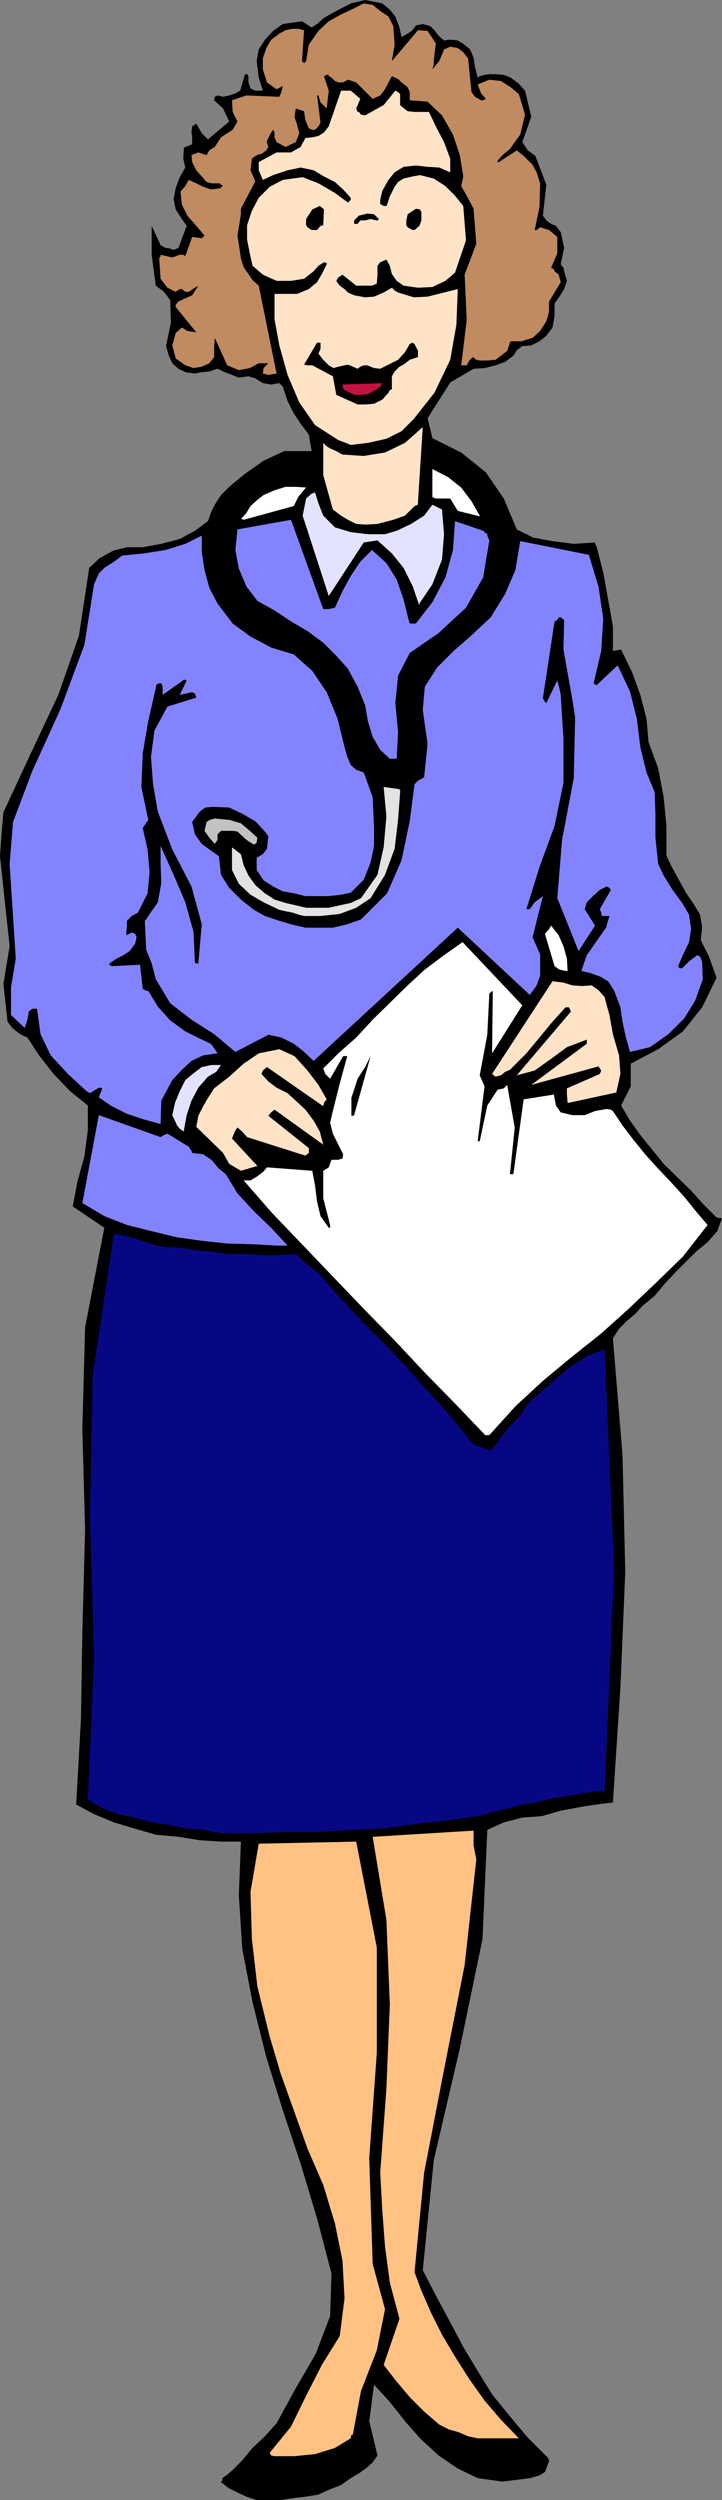 <?xml version="1.0" encoding="UTF-8" standalone="no"?>
<svg
   version="1.0"
   width="44.973mm"
   height="155.668mm"
   id="svg28"
   sodipodi:docname="Doctor 10.wmf"
   xmlns:inkscape="http://www.inkscape.org/namespaces/inkscape"
   xmlns:sodipodi="http://sodipodi.sourceforge.net/DTD/sodipodi-0.dtd"
   xmlns="http://www.w3.org/2000/svg"
   xmlns:svg="http://www.w3.org/2000/svg">
  <rect width="100%" height="100%" fill="#808080" stroke="none"/>
  <sodipodi:namedview
     id="namedview28"
     pagecolor="#ffffff"
     bordercolor="#000000"
     borderopacity="0.25"
     inkscape:showpageshadow="2"
     inkscape:pageopacity="0.0"
     inkscape:pagecheckerboard="0"
     inkscape:deskcolor="#d1d1d1"
     inkscape:document-units="mm" />
  <defs
     id="defs1">
    <pattern
       id="WMFhbasepattern"
       patternUnits="userSpaceOnUse"
       width="6"
       height="6"
       x="0"
       y="0" />
  </defs>
  <path
     style="fill:#000000;fill-opacity:1;fill-rule:evenodd;stroke:none"
     d="m 112.456,18.26 -0.646,-2.585 -0.323,-2.101 -0.808,-1.939 -1.777,-1.454 -1.131,-0.646 -1.131,-0.162 h -1.131 L 104.539,9.534 103.247,8.403 102.277,7.11 101.308,6.14 99.53,5.656 97.915,5.979 97.107,7.11 95.976,7.918 94.521,8.726 94.037,6.464 93.067,3.878 91.775,2.262 89.997,0.808 85.958,0 82.565,0.808 79.172,2.585 l -2.908,1.616 -1.616,1.454 -1.293,0.808 -2.262,-1.454 -4.524,0.646 -2.262,1.616 -1.939,2.101 -1.454,2.262 -0.485,2.747 0.485,3.878 0.969,3.07 h -1.777 l -1.131,-0.485 -0.485,-1.454 v -1.454 l -0.323,-0.485 h -0.485 l -1.131,3.878 -1.131,0.646 -1.454,0.485 -1.454,0.323 -1.293,-0.323 -0.646,0.323 -0.162,0.808 2.1,1.939 1.454,3.07 -5.009,4.201 -1.454,-1.454 -1.293,-2.262 -0.969,0.646 -0.162,1.454 0.162,1.131 v 1.616 l -1.939,0.808 -0.162,2.585 0.485,2.101 -1.293,2.262 -0.969,2.585 -0.485,2.585 0.485,2.424 1.454,2.262 1.131,1.616 -1.939,5.171 -1.131,0.485 -0.808,-0.323 -1.131,-0.162 -1.131,-0.646 -2.1,-4.525 v 6.787 l 0.969,7.272 1.939,1.454 1.454,1.939 0.162,5.333 -1.131,5.494 0.646,2.262 0.808,1.778 1.454,1.293 1.616,0.808 2.262,0.323 1.616,-0.323 1.777,-0.162 1.939,-0.646 1.293,0.646 2.1,0.808 1.616,0.646 2.262,-0.323 1.616,0.485 1.777,1.131 1.939,0.323 1.939,-0.323 0.808,0.808 1.131,3.393 1.454,2.909 1.616,2.424 1.939,2.585 0.646,3.878 h -6.463 l -4.847,2.262 -4.363,3.07 -3.716,3.07 -1.939,1.939 -1.454,2.262 -0.808,1.616 -0.808,2.262 -3.07,2.262 -3.555,1.939 -4.363,1.131 -4.363,0.808 h -3.716 l -3.232,0.808 -3.232,1.778 -2.424,2.262 -2.424,15.998 -4.847,13.897 -6.463,13.735 -6.463,13.897 -0.485,5.494 L 0,201.504 l 2.262,21.168 -1.454,8.888 0.969,8.888 1.131,1.454 0.969,0.808 1.131,0.808 1.454,0.646 2.747,4.201 3.393,4.363 3.878,4.04 4.201,3.393 v 5.817 l -0.808,6.14 -1.616,5.817 -1.131,5.979 7.432,5.009 -4.524,23.431 -0.646,23.915 0.646,23.754 -0.646,24.077 -0.323,20.36 -1.131,20.199 4.201,2.262 4.686,1.939 4.847,1.454 5.009,1.454 5.332,0.485 5.009,0.808 5.009,0.323 h 4.686 l -0.485,12.604 0.808,12.604 2.424,12.604 3.232,12.927 3.878,12.443 4.201,12.604 3.878,12.927 3.393,12.927 -0.323,10.019 -3.393,8.888 -4.686,8.08 -4.524,8.241 -2.747,3.07 -2.908,2.747 -2.424,2.909 -2.424,2.424 -1.131,0.97 -1.131,0.808 v 0.485 l -0.323,0.485 1.939,1.454 1.616,0.808 2.424,1.131 2.424,0.808 h 5.655 l 3.07,-0.485 2.747,-0.323 3.07,-0.485 2.424,-1.131 2.908,-1.131 2.262,-1.616 1.939,-1.131 1.616,-1.131 1.616,-1.454 1.131,-1.616 -1.939,-8.08 1.131,-8.564 3.716,4.04 3.555,4.525 3.555,4.04 4.363,4.04 4.524,3.07 4.686,2.262 5.817,0.808 6.463,-0.808 2.262,-0.646 1.293,-0.808 0.969,-2.585 v -0.162 l -0.323,-0.646 -4.686,-4.686 -4.201,-5.009 -4.201,-5.171 -3.393,-5.494 -3.393,-5.656 -3.07,-5.817 -3.393,-6.302 -3.07,-5.979 2.585,-25.855 6.14,-26.339 5.332,-25.693 1.131,-25.693 3.878,-1.778 4.363,-1.131 4.524,-0.323 4.524,-1.293 3.393,-0.646 2.747,-0.485 3.393,-0.485 2.747,-0.323 1.777,-27.147 1.131,-27.147 -0.646,-27.47 -2.262,-27.47 1.454,-2.262 1.616,-1.616 2.262,-1.939 1.616,-1.778 2.908,-2.424 2.424,-2.909 2.585,-2.747 4.686,-4.686 2.747,-2.262 2.262,-2.585 1.131,-3.07 h -0.485 l -0.808,-0.162 -3.232,-3.232 -2.747,-3.07 -6.463,-6.302 -2.747,-3.393 -2.747,-3.393 -2.424,-3.393 -2.1,-3.555 2.262,-4.525 v -5.333 l 6.463,-3.393 5.817,-4.201 4.524,-5.656 3.393,-6.948 -1.777,-5.009 -1.939,-3.878 0.323,-3.07 -0.485,-2.909 -1.454,-2.424 -1.777,-2.585 -3.555,-6.464 -1.131,-2.424 v -6.948 l -0.646,-6.787 -1.293,-6.787 -2.262,-6.14 -0.485,-5.494 -1.454,-5.656 -1.939,-5.333 -2.585,-5.332 -1.939,0.323 v -5.817 l -1.131,-6.302 -1.131,-6.302 -1.616,-6.302 -0.323,-0.485 v -0.323 l -5.009,0.323 -5.009,-0.646 -4.524,-0.808 -3.878,-1.939 -3.07,-7.272 -4.201,-6.14 -5.817,-4.686 -6.786,-3.393 -1.131,-4.686 5.332,-8.403 5.494,-3.232 2.585,-0.162 2.585,-0.646 2.262,-0.808 1.939,-1.454 0.808,-1.293 1.293,-0.97 2.1,-0.162 1.939,-0.97 1.616,-1.293 1.454,-1.939 0.485,-2.747 v -2.909 l 1.131,-1.616 1.131,-1.778 0.646,-1.939 -0.646,-2.262 -0.162,-0.808 -0.646,-0.808 0.808,-3.878 -0.808,-3.717 -1.131,-1.454 -1.131,-0.485 -1.131,-0.808 -0.808,-1.131 0.808,-7.272 -2.585,-6.787 -1.777,-1.293 -1.293,-1.939 2.1,-5.979 -1.454,-6.14 -1.454,-1.616 -1.939,-1.454 -1.616,-0.646 -1.939,-0.162 h -1.454 l -1.131,0.162 -1.131,0.323 z"
     id="path1" />
  <path
     style="fill:#000000;fill-opacity:1;fill-rule:evenodd;stroke:none"
     d="m 73.355,108.428 0.485,3.555 h -4.686 l -4.524,1.131 -4.201,1.616 -3.716,3.393 -1.939,3.393 -1.293,4.04 -0.323,3.878 0.485,4.201 2.585,5.171 3.878,4.525 4.847,3.393 5.009,3.07 4.686,3.07 4.524,3.878 3.07,4.848 1.616,6.464 0.969,3.555 1.131,3.393 1.777,3.07 2.585,2.262 1.131,0.485 h 1.454 l 1.293,-0.162 1.131,-0.323 0.969,-6.14 -0.969,-6.464 v -6.14 l 2.262,-5.979 6.14,-4.363 5.655,-5.009 4.686,-5.656 3.07,-6.948 0.323,-5.656 0.485,-4.686 h -0.808 l -0.485,-0.646 -2.908,-5.009 -3.555,-4.201 -4.201,-3.555 -4.686,-2.909 -0.323,-0.485 0.323,-0.97 5.009,1.454 4.201,2.909 3.232,3.878 3.393,3.878 2.262,6.787 -0.323,6.948 -1.616,6.14 -3.07,5.494 -3.07,3.717 -3.555,3.393 -3.393,3.07 -2.908,3.393 -1.939,1.616 -1.293,1.939 -0.646,2.585 -0.162,2.262 0.969,8.403 -0.485,8.403 -1.616,1.293 -2.1,0.323 -2.1,-0.323 h -1.777 l -0.485,-0.162 -0.323,-0.323 -2.262,-1.939 -2.262,-1.778 -1.939,-2.262 -1.131,-3.232 -0.162,-2.585 -0.646,-2.585 -1.939,-4.686 -2.262,-4.686 -2.747,-3.717 -4.201,-3.07 -4.847,-1.939 -4.686,-1.616 -4.201,-3.232 -3.07,-4.201 -1.939,-4.686 -1.454,-5.009 v -5.333 l 1.454,-4.686 3.393,-4.525 3.878,-3.717 4.363,-3.07 5.17,-1.939 1.939,-0.323 1.293,0.646 z"
     id="path2" />
  <path
     style="fill:#ffc283;fill-opacity:1;fill-rule:evenodd;stroke:none"
     d="m 64.63,578.011 h 4.686 l 4.847,-0.485 4.686,-1.454 3.716,-2.262 0.162,-0.808 h 0.323 l 1.939,-10.342 3.716,-9.534 1.939,-9.695 -2.908,-10.665 -0.808,-24.885 1.777,-24.723 v -24.885 l -4.847,-24.885 -22.944,0.485 -1.939,11.311 0.323,11.15 1.293,11.15 2.908,11.796 2.585,8.726 3.07,8.564 3.232,9.049 3.716,8.564 2.747,9.049 1.777,8.726 0.485,8.888 -1.131,8.888 -4.201,6.787 -3.716,7.272 -3.555,7.272 -5.009,6.14 0.323,0.646 z"
     id="path3" />
  <path
     style="fill:#ffc283;fill-opacity:1;fill-rule:evenodd;stroke:none"
     d="m 112.456,573.81 h 9.695 l -4.201,-4.363 -3.878,-4.525 -3.555,-5.009 -3.393,-5.332 -3.07,-5.171 -2.585,-5.171 -2.262,-5.171 -1.616,-4.363 2.262,-23.431 4.686,-24.239 4.847,-24.562 2.747,-24.885 -0.646,-3.393 v -3.393 l -23.752,1.454 3.232,19.553 0.808,19.876 -0.808,19.876 -1.454,19.714 0.485,8.888 0.646,8.564 1.131,8.403 2.262,8.564 -3.716,10.827 2.747,3.555 3.393,4.04 3.393,3.393 3.555,3.07 2.262,1.131 2.262,0.646 2.262,0.97 z"
     id="path4" />
  <path
     style="fill:#070783;fill-opacity:1;fill-rule:evenodd;stroke:none"
     d="m 52.027,431.448 h 7.432 l 7.917,-0.323 h 7.594 l 7.756,-0.485 7.594,-0.323 7.917,-1.131 7.432,-0.808 7.594,-1.131 3.393,-0.97 3.393,-0.808 2.908,-0.808 3.393,-0.485 3.393,-0.97 3.716,-0.485 3.393,-0.646 3.232,-0.485 h 2.262 l 2.262,-52.032 -2.262,-52.032 -4.201,1.616 -4.686,3.07 -4.524,4.04 -4.686,4.04 -1.777,2.909 -2.424,2.424 -2.1,2.585 -1.939,2.747 h -0.162 l -0.646,0.323 -3.878,-1.454 -3.555,-4.525 -3.716,-4.363 -4.201,-4.525 -3.878,-4.363 -4.201,-4.525 -4.201,-4.201 -4.039,-4.201 -3.878,-4.201 -2.262,-2.585 -2.424,-2.747 -2.908,-2.262 -2.424,-2.262 -3.878,0.323 h -3.878 l -3.878,-0.323 h -4.039 l -3.878,-0.485 -3.878,-0.323 -3.878,-0.646 -3.716,-0.162 -3.393,-0.808 -2.747,-0.97 -2.747,-0.808 -2.908,-0.485 -5.009,33.288 -0.646,32.965 0.969,33.611 -1.454,33.288 3.393,1.939 3.716,1.454 3.878,0.808 4.039,1.131 4.363,0.646 3.878,0.808 4.201,0.323 z"
     id="path5" />
  <path
     style="fill:#ffffff;fill-opacity:1;fill-rule:evenodd;stroke:none"
     d="m 114.718,337.725 h 0.485 l 6.14,-6.787 6.463,-5.979 6.625,-5.494 7.109,-5.656 6.463,-5.817 6.301,-5.979 6.463,-6.302 5.817,-7.433 -2.747,-3.232 -2.747,-3.393 -3.07,-3.393 -3.07,-3.232 -3.07,-3.393 -2.747,-3.393 -2.585,-3.393 -2.262,-3.393 -0.485,-0.323 -0.969,-0.162 -2.747,0.485 -2.424,0.97 h -2.908 l -2.747,-0.646 -1.131,-1.616 -0.485,-2.585 -7.109,1.131 -2.424,17.613 h -0.808 l 1.131,-10.988 -1.777,-10.019 -0.808,0.808 -1.454,0.323 -2.424,3.717 -1.777,8.403 h -0.485 l 1.616,-12.927 -1.131,-2.585 1.777,-9.534 0.485,-9.695 0.323,-0.323 0.485,-0.323 -0.162,14.705 7.109,-11.311 -14.057,-14.866 -4.363,3.07 -4.524,3.393 -4.039,3.717 -8.24,8.08 -3.878,4.201 -4.201,3.717 -3.555,3.555 0.485,1.293 1.131,1.131 3.07,-5.333 h 0.969 l -1.777,6.464 -1.616,6.464 -0.646,2.747 0.646,2.585 1.293,2.585 1.131,2.262 -0.162,0.97 -0.969,0.323 h -1.616 l -0.646,1.778 -0.485,0.323 -0.808,0.485 v 6.464 l 1.616,6.302 v 0.646 h -0.323 l -1.939,-2.747 -0.808,-3.393 -0.485,-3.878 -0.646,-3.393 -10.664,-0.808 -0.808,0.97 -1.454,1.131 -1.616,0.97 h -1.616 l 6.625,7.595 7.109,7.433 7.271,7.595 7.271,7.595 7.271,7.433 7.109,7.595 7.432,7.595 6.948,7.272 v -0.162 z"
     id="path6" />
  <path
     style="fill:#8383ff;fill-opacity:1;fill-rule:evenodd;stroke:none"
     d="m 65.115,293.126 h 2.585 l -3.878,-4.201 -4.039,-3.878 -3.878,-4.201 -2.747,-4.525 -1.616,-1.293 -1.777,-2.101 -1.939,-1.293 -2.585,-0.323 -0.162,-0.485 -0.646,-0.97 -5.009,-3.07 -0.808,0.323 -0.808,0.485 -14.542,-5.171 -3.878,20.684 5.17,3.07 5.332,2.101 5.817,1.454 5.978,1.454 5.817,0.808 5.978,0.646 5.817,0.162 z"
     id="path7" />
  <path
     style="fill:#ffe3c7;fill-opacity:1;fill-rule:evenodd;stroke:none"
     d="m 56.713,275.513 3.878,-1.131 -5.978,-6.464 0.808,-1.939 0.485,-0.646 1.131,0.97 1.131,1.293 13.734,4.363 0.808,-0.646 v -1.131 l -9.533,-7.595 0.646,-0.808 0.808,-0.646 11.472,8.241 -0.808,-3.07 -1.454,-2.585 -1.939,-2.585 -2.262,-2.101 -1.939,-1.778 -2.585,-1.293 -1.939,-1.454 -1.616,-1.778 0.323,-0.808 0.969,-0.808 13.249,9.211 0.162,-0.808 0.646,-0.808 -1.939,-3.393 -2.585,-3.393 -3.07,-3.393 -3.555,-1.616 -4.847,0.97 -3.555,2.424 -3.393,3.07 -3.555,2.747 -1.454,2.262 -1.131,1.939 -1.131,2.262 -0.485,2.585 6.301,6.14 1.454,2.585 z"
     id="path8" />
  <path
     style="fill:#e3e3ff;fill-opacity:1;fill-rule:evenodd;stroke:none"
     d="m 43.302,265.979 0.646,-3.555 1.131,-3.393 1.616,-3.07 2.262,-2.585 1.939,-1.131 1.131,-1.616 h -2.262 l -2.262,0.485 -1.939,1.454 -1.939,1.616 -1.293,2.585 -1.131,2.747 -0.646,2.909 1.131,2.424 0.646,0.808 0.969,0.646 z"
     id="path9" />
  <path
     style="fill:#8383ff;fill-opacity:1;fill-rule:evenodd;stroke:none"
     d="m 37.809,264.525 0.162,-5.494 2.585,-4.848 2.262,-2.424 2.262,-2.101 2.747,-1.293 3.393,-0.485 -0.646,-0.97 -0.808,-1.131 -0.808,-0.485 -1.454,-0.646 -3.878,-1.939 -3.555,-2.585 -2.908,-3.232 -2.262,-3.717 h -0.485 l -0.808,-0.485 -0.646,-5.656 -6.625,0.323 -0.646,-0.323 0.323,-0.485 1.454,-0.97 1.616,-0.808 1.454,-0.97 1.293,-1.778 0.323,-1.454 -0.323,-0.808 -0.808,-0.323 -1.293,0.646 v -0.808 l 0.162,-1.131 v -1.454 l 1.131,-1.131 1.454,-0.808 2.262,-4.525 0.485,-5.009 -0.485,-5.333 -1.131,-5.009 1.293,-1.939 -1.616,-7.756 0.323,-7.918 1.293,-7.595 1.777,-7.756 0.162,-0.808 0.646,-0.323 h 0.485 l 0.323,0.808 v 1.939 l 5.009,-3.555 h 0.323 l 0.323,0.162 -1.616,3.393 2.908,-0.646 0.646,0.323 0.323,0.97 -6.786,2.101 -3.07,5.656 -0.808,6.14 0.485,6.464 1.131,6.464 3.393,8.888 4.524,8.726 2.424,8.888 -0.808,9.211 h -0.485 l -0.323,-0.162 -0.323,-7.272 -1.939,-6.948 -2.747,-6.464 -3.07,-6.787 v 4.201 l 0.162,4.525 -0.808,4.525 -2.262,3.232 -0.485,0.808 -0.323,0.323 0.323,6.787 1.293,3.232 0.969,3.717 3.393,5.656 5.009,3.878 5.332,3.393 5.009,4.201 7.756,-4.04 3.07,0.646 2.908,1.454 2.1,1.616 2.585,2.424 33.931,-31.349 16.965,15.836 1.616,-2.262 0.808,-2.262 v -5.009 l -1.777,-4.04 2.424,-9.695 -1.939,1.454 -1.131,1.616 h -0.808 l 3.07,-9.857 3.555,-9.695 2.1,-10.18 v -10.342 l -0.646,-10.342 -0.323,-1.616 -0.485,-1.778 -2.585,5.332 -0.323,-0.323 -0.485,-0.808 2.747,-18.098 0.646,-0.323 0.323,-0.646 h 0.485 l 0.808,0.646 -0.162,6.948 1.293,7.272 0.808,4.525 0.646,4.201 -0.323,14.22 -2.747,14.543 -1.131,13.735 5.009,12.443 3.878,-5.979 -2.424,-3.878 0.485,-1.616 1.454,-1.454 1.616,-1.454 1.616,-0.808 0.646,0.323 0.323,0.485 -2.585,4.525 0.323,0.808 0.162,0.808 h 1.777 l -0.808,2.747 -2.262,3.232 -2.262,3.232 -1.293,3.717 2.1,0.485 2.262,0.808 1.939,1.131 1.454,2.262 1.454,3.878 0.485,3.393 0.808,3.717 0.969,3.393 4.686,-1.131 4.363,-3.07 3.716,-3.717 2.585,-4.201 1.777,-5.009 -0.162,-4.201 -0.485,-1.131 -0.646,-0.323 -1.939,1.454 -1.616,1.616 h -0.646 l -0.323,-0.485 1.131,-2.585 1.454,-3.07 0.485,-3.07 -0.485,-3.393 -1.616,-2.747 -2.262,-3.07 -2.1,-3.393 -1.293,-2.747 -0.646,-6.14 v -5.332 l -0.162,-5.333 -1.939,-4.686 -1.454,-5.979 -0.808,-6.625 -1.616,-6.464 -2.908,-6.14 -5.009,4.686 -0.646,-0.485 1.777,-7.595 0.485,-7.595 -1.131,-7.595 -2.262,-7.433 -16.158,-3.232 -1.131,6.787 -2.424,5.656 -3.393,5.494 -4.847,4.525 -3.878,3.393 -3.878,3.878 -2.908,4.525 -0.485,5.494 1.131,7.918 -0.808,7.918 -1.454,0.808 -0.808,0.808 -1.131,8.726 -1.939,9.211 -3.393,7.756 -6.14,6.14 -3.232,1.131 -3.393,0.808 h -6.463 l -3.393,-0.808 -2.747,-0.808 -3.393,-1.131 -2.585,-1.454 -3.07,-2.424 -2.747,-2.747 -1.939,-3.07 -0.485,-4.363 -2.262,-1.616 -1.777,-1.293 -1.616,-2.262 -0.646,-2.909 0.969,-1.293 0.808,-1.131 1.293,-0.97 1.777,-0.162 3.878,0.162 3.07,1.454 3.07,1.778 2.262,2.424 0.485,0.646 0.323,0.485 -0.323,2.909 -0.969,1.293 -1.454,0.808 v 2.909 l 1.616,2.424 2.262,1.454 2.262,1.131 2.747,0.485 2.585,0.646 h 5.494 l 2.908,-0.323 2.262,-0.485 3.07,-3.07 1.616,-4.04 0.808,-3.878 v -4.201 l -0.323,-7.272 -2.1,-5.817 -1.777,-0.646 -1.293,-1.131 -0.808,-1.939 -0.646,-2.262 -1.616,-6.625 -2.585,-6.302 -3.393,-5.009 -4.363,-3.878 -5.332,-1.616 -4.847,-2.585 -4.201,-3.07 -3.555,-4.686 -1.939,-3.717 -1.131,-4.201 -0.646,-4.201 v -3.878 l -3.878,1.939 -4.686,1.454 -5.17,0.808 -5.009,0.485 -1.939,1.454 -2.262,1.454 -1.293,1.293 -1.131,2.585 -2.262,14.22 -5.655,15.19 -6.625,14.543 -4.524,11.958 -0.808,9.857 1.454,22.3 -1.131,6.787 v 6.464 l 3.232,3.07 0.646,-1.939 0.323,-1.939 0.808,-0.646 h 1.131 l 0.808,5.979 2.424,5.009 4.039,4.363 4.363,4.04 0.808,0.485 2.1,-1.293 h 0.485 l 0.323,0.162 -0.808,2.101 3.07,2.101 3.555,1.778 3.878,1.293 z"
     id="path10" />
  <path
     style="fill:#000000;fill-opacity:1;fill-rule:evenodd;stroke:none"
     d="m 83.373,262.424 3.878,-13.897 -1.293,2.585 -1.777,2.747 -1.454,4.525 v 4.201 h 0.323 z"
     id="path11" />
  <path
     style="fill:#ffe3c7;fill-opacity:1;fill-rule:evenodd;stroke:none"
     d="m 133.946,259.515 11.149,-2.424 0.969,-4.363 -0.323,-4.363 -1.454,-5.009 -0.808,-4.525 -0.646,-2.262 -0.485,-1.939 -1.454,-1.616 -1.616,-1.131 -2.262,0.162 -2.262,-0.162 -2.1,-0.646 -2.585,-0.323 -14.219,21.815 0.808,0.646 1.293,-0.323 0.969,-0.808 1.131,-0.485 3.878,-3.878 3.07,-3.717 3.07,-3.717 3.07,-3.393 h 0.808 l 0.485,0.97 -12.764,15.028 4.201,-1.131 3.878,-2.747 3.716,-2.747 4.686,-1.778 v 0.97 l -13.088,9.695 15.834,-4.363 0.646,0.97 -0.323,0.808 -7.756,3.393 v 1.454 l 0.162,1.939 z"
     id="path12" />
  <path
     style="fill:#ffffff;fill-opacity:1;fill-rule:evenodd;stroke:none"
     d="m 133.138,228.49 h 0.485 l -0.162,-2.909 -0.808,-2.909 -1.131,-2.585 -1.777,-2.262 -0.485,0.808 -0.969,1.131 2.262,7.595 1.131,0.808 z"
     id="path13" />
  <path
     style="fill:#e3e3e3;fill-opacity:1;fill-rule:evenodd;stroke:none"
     d="m 71.578,215.563 h 3.878 l 4.524,-0.485 3.878,-1.454 3.393,-2.262 3.393,-5.494 2.262,-6.14 0.808,-6.787 0.485,-6.464 v -0.646 l -0.485,-0.162 -3.393,-0.485 0.646,6.948 -0.646,7.272 -1.454,6.464 -3.878,5.494 -2.424,1.131 -2.262,0.485 -2.908,0.646 h -5.332 l -2.747,-0.646 -2.1,-0.485 -2.585,-0.808 -2.262,-1.454 -2.262,-1.939 -1.616,-2.262 -1.131,-2.424 -0.646,-2.585 -2.1,-1.616 v 5.333 l 1.616,3.232 2.747,2.585 3.07,1.778 3.716,1.778 1.454,0.323 1.616,0.323 1.454,0.485 z"
     id="path14" />
  <path
     style="fill:#c2c2c2;fill-opacity:1;fill-rule:evenodd;stroke:none"
     d="m 60.106,198.595 0.323,-0.323 0.162,-1.131 -1.777,-1.616 -2.1,-1.778 -2.747,-0.808 -3.393,-0.323 -1.131,0.323 -0.808,0.485 -0.485,2.101 1.131,1.616 1.293,1.454 0.646,-0.97 v -1.293 l 0.808,-0.808 h 2.747 l 1.131,0.162 2.1,1.939 0.969,0.646 0.808,0.485 z"
     id="path15" />
  <path
     style="fill:#8383ff;fill-opacity:1;fill-rule:evenodd;stroke:none"
     d="m 92.259,178.558 h 1.131 l 0.323,-6.302 -0.646,-6.787 0.646,-6.464 2.747,-5.333 6.786,-4.686 6.463,-5.979 4.039,-7.11 1.454,-8.726 -0.485,-1.131 v -0.485 h -0.323 l -0.646,-0.646 -6.625,-2.262 -0.485,6.787 -1.777,6.464 -3.07,5.817 -3.878,5.009 h -1.454 l -0.162,-0.485 -1.293,-5.171 -1.616,-4.686 -2.424,-3.878 -3.393,-3.07 -2.747,2.747 -2.262,3.393 -1.939,3.555 -1.777,3.878 -1.454,0.323 h -1.293 l -7.594,-21.007 -12.603,2.262 -0.485,4.848 0.808,4.363 1.777,4.201 2.585,3.393 4.039,2.262 3.878,2.585 3.878,2.262 3.716,2.747 3.07,3.07 2.747,3.07 2.262,4.201 1.777,4.363 0.646,3.717 1.131,3.717 1.777,3.07 2.262,2.101 z"
     id="path16" />
  <path
     style="fill:#e3e3ff;fill-opacity:1;fill-rule:evenodd;stroke:none"
     d="m 98.722,142.039 3.07,-4.525 2.262,-5.817 0.485,-5.979 -0.485,-5.817 -2.262,-1.131 -1.939,2.585 -3.07,1.939 -3.393,1.616 -2.747,0.808 h -4.039 l -4.039,-0.485 -3.716,-1.131 -2.747,-2.747 -1.131,-2.909 -0.808,-2.585 -0.808,0.323 -1.293,1.131 -0.808,4.04 6.14,18.906 8.24,-12.604 3.232,-0.485 3.393,3.07 2.747,3.393 2.1,4.201 1.616,4.686 z"
     id="path17" />
  <path
     style="fill:#ffe3c7;fill-opacity:1;fill-rule:evenodd;stroke:none"
     d="m 85.958,123.456 2.908,-0.162 3.716,-0.97 2.747,-0.97 2.262,-2.262 0.808,-0.323 v -0.646 l 1.131,-17.613 -4.201,3.717 -4.686,2.262 -5.009,0.808 -5.009,-0.323 -1.454,-0.808 -1.454,-0.646 -0.808,-0.485 -0.808,-0.808 v 7.595 l 2.262,8.08 1.939,1.454 1.616,0.97 1.939,0.97 z"
     id="path18" />
  <path
     style="fill:#ffffff;fill-opacity:1;fill-rule:evenodd;stroke:none"
     d="m 57.359,122.324 11.795,-3.232 1.131,-2.262 1.777,-2.101 -2.424,-0.162 h -2.424 l -2.585,0.808 -2.585,1.131 -1.454,1.131 -1.616,1.454 -0.969,1.616 -1.293,1.454 h 0.323 z"
     id="path19" />
  <path
     style="fill:#ffffff;fill-opacity:1;fill-rule:evenodd;stroke:none"
     d="m 112.941,121.355 -1.939,-3.393 -2.424,-3.232 -3.07,-2.424 -3.716,-1.939 v 6.625 l 0.808,0.323 h 3.393 l 1.777,2.909 5.17,1.293 z"
     id="path20" />
  <path
     style="fill:#ffe3c7;fill-opacity:1;fill-rule:evenodd;stroke:none"
     d="m 82.565,104.711 4.039,-0.485 4.363,-0.97 3.555,-1.778 2.908,-2.909 4.847,-6.14 3.716,-7.756 1.454,-8.241 0.323,-8.403 -3.232,0.808 -3.878,0.97 -3.232,0.162 -3.716,-1.131 -0.808,-0.485 -0.646,-0.646 -1.939,1.131 -2.262,0.97 -2.1,0.162 -2.585,-0.485 -1.454,-0.646 -0.808,-0.808 -1.131,-0.808 -0.808,-1.131 0.485,-0.808 0.969,-0.646 3.232,2.585 h 3.716 l 1.131,-0.485 0.162,-2.101 v -2.101 l 0.646,-0.808 1.454,-0.646 0.808,1.454 0.485,1.939 1.131,1.616 1.616,1.131 3.393,0.485 3.393,-0.162 3.07,-1.454 2.262,-1.939 2.585,-7.595 -0.646,-8.08 -1.939,-2.424 -2.262,-2.262 -2.747,-1.778 -3.231,-0.808 -1.777,0.323 -2.1,0.485 -1.293,0.808 -0.808,1.131 -1.131,2.262 -0.646,1.939 -0.162,0.323 h -0.646 l -0.808,-0.485 v -0.97 l 0.485,-2.101 1.454,-2.585 1.454,-1.778 2.1,-1.293 2.908,-0.323 2.747,0.323 2.747,0.162 2.585,1.131 v -3.232 l -1.454,-3.878 -1.939,-3.717 -1.616,-3.393 h -3.393 l -1.616,-0.162 -1.454,-1.131 -0.323,-0.323 v -2.585 l -0.485,-0.485 -0.646,-0.323 -2.747,3.393 -4.363,2.424 -0.969,-0.162 -0.485,-0.646 h -0.323 l -0.323,-0.808 0.969,-2.262 -1.293,-1.131 -0.969,-0.808 h -2.262 l -2.908,8.403 -1.131,1.454 -1.293,0.808 -1.454,0.323 -1.616,0.162 -1.131,2.101 -2.262,1.293 h -3.393 l -4.201,2.262 v 1.939 l 0.969,2.262 2.424,-1.131 3.393,-1.131 3.07,-0.646 3.07,0.646 2.424,1.454 2.585,1.293 1.939,1.778 1.777,1.939 v 0.485 l -0.646,0.646 -3.07,-2.262 -3.878,-2.262 -3.716,-1.454 -4.686,0.646 -3.07,1.616 -2.585,2.585 -1.616,3.07 -1.131,3.393 V 56.395 l 0.646,3.232 0.646,2.909 2.424,2.101 3.232,1.454 h 3.393 l 3.07,-0.485 2.262,-1.778 1.131,-1.293 1.293,-0.808 0.646,0.162 v 0.323 l -1.131,2.262 -1.131,1.939 -1.939,1.616 -2.747,1.131 h -5.332 v 5.979 l 1.131,6.14 1.939,6.948 2.747,6.464 3.716,5.333 5.494,3.555 1.777,0.646 z"
     id="path21" />
  <path
     style="fill:#000000;fill-opacity:1;fill-rule:evenodd;stroke:none"
     d="m 84.181,95.177 h 1.939 l 1.939,-0.162 1.939,-0.97 1.454,-1.616 0.323,-0.646 0.485,-0.162 v -3.07 l 0.646,-1.131 1.131,-1.131 0.969,-0.485 1.454,-1.131 1.939,-0.646 v -1.454 l -0.808,-1.616 -0.485,-0.323 -0.646,0.323 -1.131,1.939 -1.616,1.778 -2.262,1.131 -1.939,0.97 -1.454,-0.162 -0.808,-0.323 -0.808,-0.323 H 85.635 l -0.808,0.323 -0.646,0.485 -2.262,-0.97 -0.808,0.162 -1.454,0.323 -1.131,0.323 -1.131,-0.646 -1.293,-1.293 -1.131,-1.454 0.485,-1.131 v -1.454 h -0.808 l -3.07,5.171 0.808,0.162 h 1.131 l 4.847,2.585 0.808,4.363 z"
     id="path22" />
  <path
     style="fill:#c21340;fill-opacity:1;fill-rule:evenodd;stroke:none"
     d="m 83.373,92.915 h 1.616 l 1.616,-0.162 1.777,-0.97 1.131,-0.808 0.485,-0.808 -9.371,0.323 0.162,0.808 0.323,0.485 z"
     id="path23" />
  <path
     style="fill:#000000;fill-opacity:1;fill-rule:evenodd;stroke:none"
     d="m 117.465,72.878 2.585,-0.808 2.1,-1.454 2.1,-1.939 1.293,-2.585 0.808,-3.878 -0.323,-3.393 -1.293,-1.939 -1.777,-1.454 0.969,-2.747 1.131,-3.393 0.323,-3.07 -1.131,-3.07 -1.293,-1.616 -1.616,-1.454 1.131,2.585 1.131,2.424 0.646,3.07 -1.293,3.393 -1.293,1.939 -1.616,1.939 V 56.395 h 1.616 l 1.293,0.808 1.293,1.293 1.131,1.454 0.162,2.585 -0.808,2.101 -1.454,2.585 -1.293,1.939 -1.131,0.646 -1.454,0.808 -1.454,0.485 -0.808,0.97 v 0.485 z"
     id="path24" />
  <path
     style="fill:#000000;fill-opacity:1;fill-rule:evenodd;stroke:none"
     d="m 74.163,54.133 h 0.485 l 0.808,-0.97 0.646,-0.162 0.162,-3.717 -0.162,-0.162 -0.808,-0.646 -1.777,0.808 -1.454,2.262 v 1.454 l 0.323,0.485 0.969,0.646 z"
     id="path25" />
  <path
     style="fill:#000000;fill-opacity:1;fill-rule:evenodd;stroke:none"
     d="m 97.107,54.133 h 0.485 l 1.131,-0.97 0.485,-1.293 v -1.939 l -0.323,-0.646 -0.969,-0.162 -1.939,1.293 -0.323,1.454 v 1.131 l 0.323,0.485 z"
     id="path26" />
  <path
     style="fill:#000000;fill-opacity:1;fill-rule:evenodd;stroke:none"
     d="m 84.181,52.679 0.646,-0.808 h 1.131 l 1.293,-0.323 1.454,0.323 h 0.162 l 0.323,-0.323 -1.131,-1.131 -1.616,-0.162 -1.939,0.485 -1.131,1.131 v 0.808 z"
     id="path27" />
  <path
     style="fill:#c08b60;fill-opacity:1;fill-rule:evenodd;stroke:none"
     d="m 112.456,19.876 2.747,-1.131 2.747,0.323 2.262,1.454 1.939,1.616 1.454,4.848 -1.131,4.686 -1.293,1.778 -1.131,1.616 -1.777,1.454 -1.131,1.293 v 0.323 h 0.323 l 4.201,-2.747 1.616,1.293 2.1,2.101 0.969,1.778 0.808,2.585 -0.162,5.656 -1.131,5.333 h 0.485 l 0.808,-0.646 2.1,0.646 1.939,1.616 v 3.878 l -1.454,3.393 0.646,0.323 0.162,0.485 0.969,0.808 0.485,1.778 -2.747,4.525 v 2.424 l -0.646,2.262 -1.454,2.262 -1.777,1.616 -1.131,0.323 -1.454,0.485 h -2.585 l -0.162,0.323 -0.646,1.939 -1.454,1.131 -1.293,0.97 -1.939,0.162 h -1.777 l -0.808,-0.162 -0.808,-0.646 -0.808,0.808 -0.646,1.131 h -1.293 l 1.293,-10.665 -0.485,-10.665 2.747,-7.272 -0.646,-8.241 -1.616,-3.07 -1.293,-2.262 0.485,-2.262 -0.808,-5.009 -1.616,-4.848 -2.585,-4.525 -3.393,-3.232 -4.201,-0.323 V 21.653 l -0.485,-1.131 -1.454,-1.131 -0.808,-0.808 -1.454,-0.646 -0.808,1.454 -0.808,1.616 -1.131,1.454 -1.777,0.808 -3.878,-3.878 -1.939,-0.646 -1.131,0.646 H 79.657 l -0.808,-0.323 -0.808,-0.808 -0.646,-0.323 v -0.323 h -0.485 l -0.646,0.323 1.131,3.393 -0.485,4.201 -1.454,-1.454 -0.485,-1.616 h -0.323 l 0.808,6.464 -0.485,0.808 -0.808,0.808 h -0.646 l -0.808,-0.323 -0.808,-1.939 -0.323,-2.101 -1.939,-0.646 -0.323,1.939 0.646,1.939 0.485,1.939 -0.808,2.101 -2.424,1.131 -2.1,-1.131 -0.485,-1.131 v -1.131 l -0.323,-0.646 -0.485,0.646 -0.969,1.939 v 0.485 l 0.323,0.97 -0.485,0.808 -1.131,0.808 -1.131,0.323 -1.131,0.808 -0.323,2.747 1.131,2.585 -3.393,6.464 v 1.293 l -0.808,5.009 0.808,5.333 0.646,2.101 1.131,1.616 0.969,1.454 1.454,1.293 4.201,20.684 -1.939,0.323 -1.293,-0.323 0.162,-1.293 1.131,-1.131 h -2.262 l -2.1,1.131 -2.585,0.485 -2.747,-1.131 -2.908,-6.464 -0.162,2.262 v 2.262 l -1.131,1.454 -1.777,0.808 -1.939,0.323 -1.939,-0.646 -2.262,-1.616 -0.808,-3.07 0.808,-2.909 1.454,-1.293 1.293,0.808 2.1,0.323 -4.847,-5.979 v -0.485 l 0.646,-0.808 3.232,-1.454 1.454,-2.262 -0.808,0.485 -1.454,0.97 H 43.625 L 42.817,68.03 h -0.485 l -0.969,0.646 -1.939,-0.97 -1.616,-2.101 -0.323,-4.848 0.323,-0.485 v -0.323 l 2.747,0.646 1.777,-0.646 h 0.808 l 0.485,0.323 1.616,-4.525 2.262,0.323 0.646,-0.646 -1.939,-2.262 -2.1,-2.424 -1.293,-2.585 -0.323,-3.07 1.131,-1.293 0.808,-1.454 1.777,0.808 1.616,0.808 1.939,0.646 2.262,-0.323 v -0.323 l 0.485,-0.162 -0.808,-0.646 h -1.939 l -1.131,-0.323 -1.131,-1.293 -1.293,-1.454 -0.969,-1.939 -0.162,-1.616 1.616,-0.646 1.939,0.646 0.323,-0.646 0.323,-0.485 0.485,-0.323 0.808,-0.485 1.454,-2.262 2.747,-1.778 1.131,-1.939 -1.131,-2.262 -0.162,-2.747 3.393,-1.131 7.756,0.323 0.485,-1.131 0.323,-1.454 -0.485,0.323 -0.969,0.485 -2.262,-1.616 -0.969,-3.07 v -2.585 l 0.808,-2.424 1.131,-1.939 1.939,-1.454 1.454,-0.808 1.616,-0.323 h 1.454 l 1.293,0.323 -0.485,7.272 0.485,0.485 0.485,-0.485 0.646,-3.878 2.262,-3.232 2.424,-2.262 2.908,-1.616 2.424,-1.131 2.908,-1.454 2.1,0.323 1.777,1.454 1.939,1.293 1.131,2.262 0.323,4.363 -0.646,3.878 6.14,-7.272 2.262,0.162 1.939,2.909 -0.485,4.201 v 0.808 l -0.323,1.131 1.616,-1.939 1.131,-2.747 1.454,-0.646 1.777,0.323 1.293,0.97 1.131,1.454 0.808,7.918 0.808,1.131 1.454,0.808 h 0.485 l 0.646,-0.323 -1.131,-1.293 z"
     id="path28" />
</svg>
